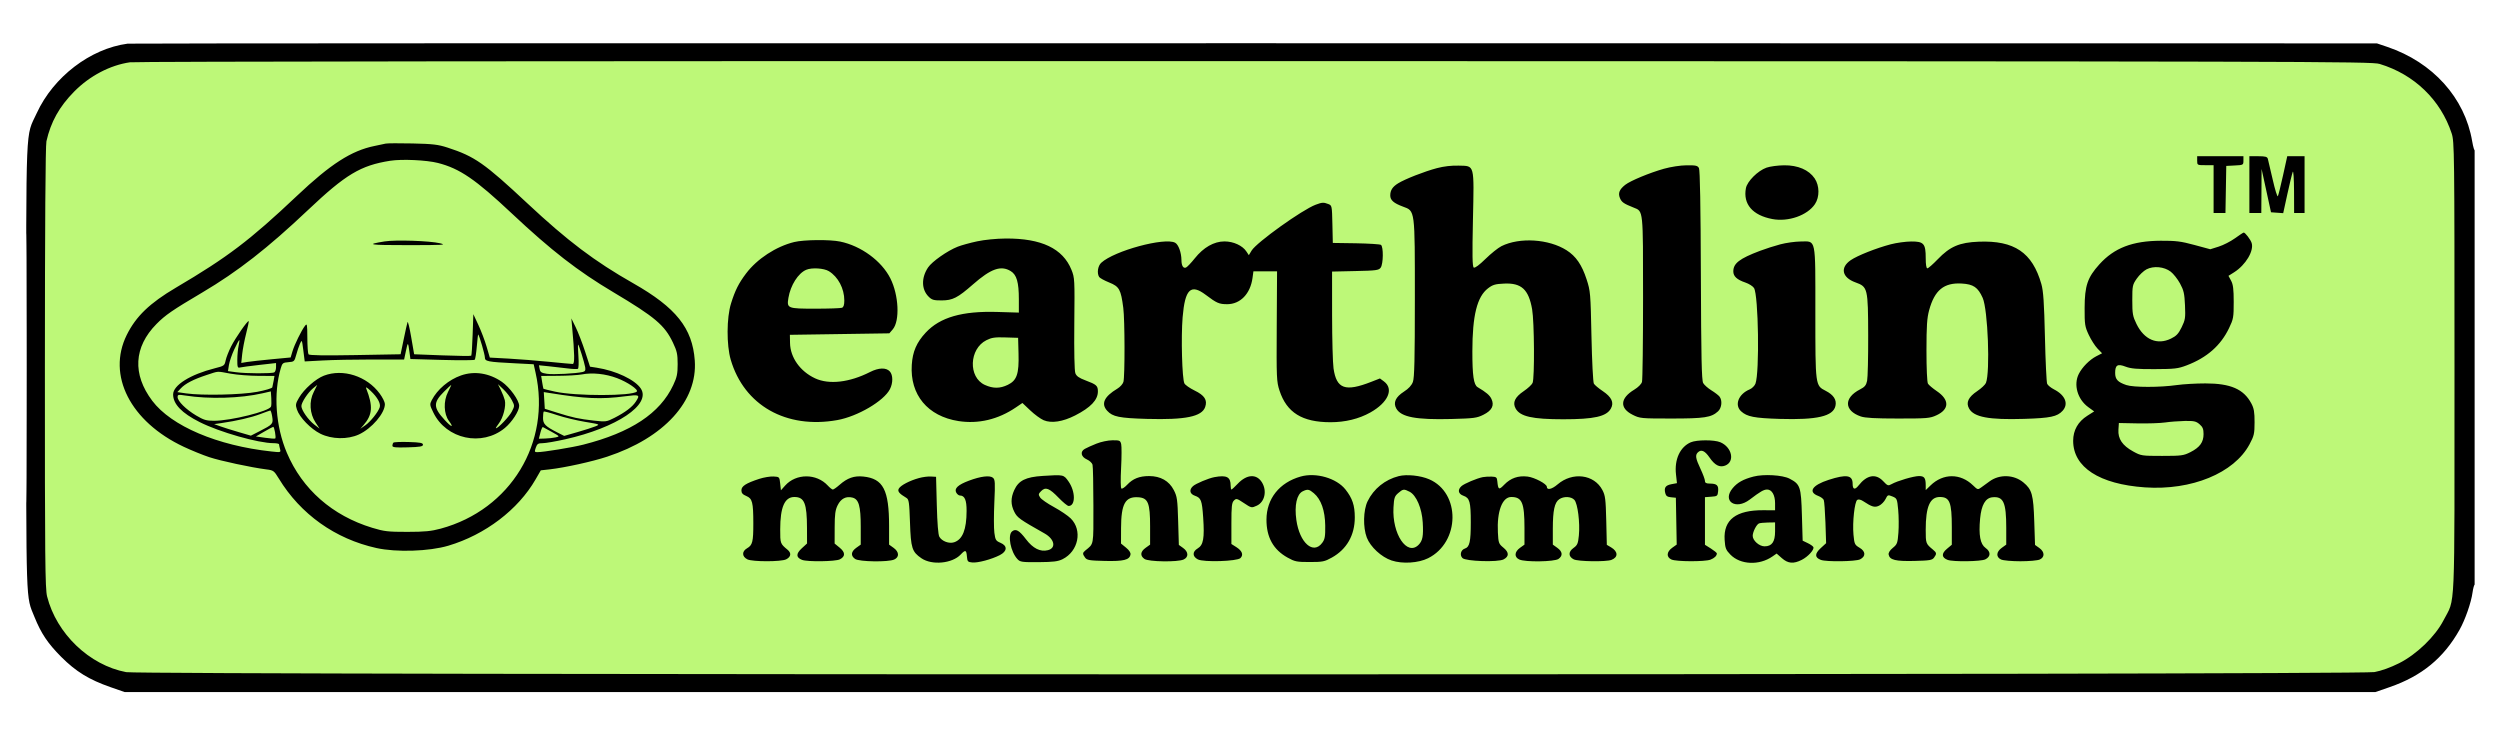 <svg version="1.0" preserveAspectRatio="xMidYMid meet" height="155" viewBox="0 0 393.75 116.25" zoomAndPan="magnify" width="525" xmlns:xlink="http://www.w3.org/1999/xlink" xmlns="http://www.w3.org/2000/svg"><defs><clipPath id="a996665a47"><path clip-rule="nonzero" d="M 4 1 L 390 1 L 390 115.504 L 4 115.504 Z M 4 1"></path></clipPath><clipPath id="ff73d934cb"><path clip-rule="nonzero" d="M 2.168 6.656 L 383.57 6.656 L 383.57 106.594 L 2.168 106.594 Z M 2.168 6.656"></path></clipPath><clipPath id="7706d1b626"><path clip-rule="nonzero" d="M 20.039 6.656 L 365.461 6.656 C 370.203 6.656 374.75 8.539 378.102 11.891 C 381.453 15.242 383.336 19.789 383.336 24.527 L 383.336 88.723 C 383.336 93.461 381.453 98.008 378.102 101.359 C 374.75 104.711 370.203 106.594 365.461 106.594 L 20.039 106.594 C 15.297 106.594 10.754 104.711 7.402 101.359 C 4.051 98.008 2.168 93.461 2.168 88.723 L 2.168 24.527 C 2.168 19.789 4.051 15.242 7.402 11.891 C 10.754 8.539 15.297 6.656 20.039 6.656 Z M 20.039 6.656"></path></clipPath><clipPath id="287d0aa844"><path clip-rule="nonzero" d="M 0.168 0.656 L 381.445 0.656 L 381.445 100.594 L 0.168 100.594 Z M 0.168 0.656"></path></clipPath><clipPath id="8876b41aad"><path clip-rule="nonzero" d="M 18.039 0.656 L 363.461 0.656 C 368.203 0.656 372.75 2.539 376.102 5.891 C 379.453 9.242 381.336 13.789 381.336 18.527 L 381.336 82.723 C 381.336 87.461 379.453 92.008 376.102 95.359 C 372.75 98.711 368.203 100.594 363.461 100.594 L 18.039 100.594 C 13.297 100.594 8.754 98.711 5.402 95.359 C 2.051 92.008 0.168 87.461 0.168 82.723 L 0.168 18.527 C 0.168 13.789 2.051 9.242 5.402 5.891 C 8.754 2.539 13.297 0.656 18.039 0.656 Z M 18.039 0.656"></path></clipPath><clipPath id="9ea889875d"><rect height="101" y="0" width="382" x="0"></rect></clipPath><clipPath id="7e87532416"><path clip-rule="nonzero" d="M 0.008 5 L 385.754 5 L 385.754 108 L 0.008 108 Z M 0.008 5"></path></clipPath><clipPath id="c5f6022cc7"><rect height="115" y="0" width="386" x="0"></rect></clipPath></defs><g clip-path="url(#a996665a47)"><g transform="matrix(1, 0, 0, 1, 4, 1)"><g clip-path="url(#c5f6022cc7)"><g clip-path="url(#ff73d934cb)"><g clip-path="url(#7706d1b626)"><g transform="matrix(1, 0, 0, 1, 2, 6)"><g clip-path="url(#9ea889875d)"><g clip-path="url(#287d0aa844)"><g clip-path="url(#8876b41aad)"><path fill-rule="nonzero" fill-opacity="1" d="M 0.168 0.656 L 381.18 0.656 L 381.18 100.594 L 0.168 100.594 Z M 0.168 0.656" fill="#bdf878"></path></g></g></g></g></g></g><g clip-path="url(#7e87532416)"><path fill-rule="evenodd" fill-opacity="1" d="M 16.102 5.875 C 10.23 6.66 4.418 11.105 1.789 16.816 C -0.008 20.711 0.129 17.457 0.129 56.797 C 0.129 95.008 0.051 92.77 1.434 96.184 C 2.488 98.789 3.531 100.336 5.648 102.465 C 7.949 104.77 10.027 106.047 13.398 107.223 L 15.633 108 L 370.129 108 L 372.414 107.207 C 377.438 105.461 380.871 102.641 383.371 98.203 C 384.266 96.617 385.219 93.883 385.426 92.309 C 385.512 91.676 385.672 91.098 385.781 91.031 C 385.898 90.961 385.977 75.77 385.969 56.605 C 385.957 37.742 385.887 22.469 385.809 22.664 C 385.734 22.855 385.535 22.219 385.367 21.242 C 384.211 14.41 379.176 8.816 372.008 6.387 L 370.363 5.832 L 193.586 5.809 C 96.355 5.793 16.488 5.824 16.102 5.875 M 16.469 8.812 C 13.34 9.262 10.117 10.953 7.672 13.434 C 5.34 15.801 3.996 18.211 3.312 21.25 C 3.16 21.938 3.074 34.465 3.07 56.926 C 3.062 87.031 3.109 91.723 3.418 92.941 C 4.902 98.812 10.078 103.766 15.875 104.863 C 18.352 105.332 367.441 105.324 369.98 104.852 C 371.07 104.652 372.508 104.133 373.855 103.457 C 376.609 102.078 379.555 99.234 380.855 96.699 C 382.742 93.016 382.582 96.793 382.582 56.914 C 382.582 22.77 382.562 21.316 382.141 20.02 C 380.406 14.734 376.246 10.719 370.793 9.07 C 369.492 8.676 360.605 8.656 193.703 8.625 C 87.402 8.605 17.383 8.68 16.469 8.812 M 56.742 21.617 C 56.484 21.676 55.695 21.844 54.992 21.988 C 51.348 22.727 48.062 24.84 42.77 29.844 C 35.355 36.848 31.852 39.508 23.703 44.309 C 19.578 46.742 17.414 48.824 15.961 51.758 C 12.812 58.117 16.543 65.422 24.945 69.371 C 26.156 69.938 27.961 70.676 28.961 71.004 C 30.734 71.594 35.594 72.633 37.949 72.93 C 39.066 73.066 39.16 73.137 39.91 74.363 C 43.34 79.996 48.789 83.875 55.293 85.316 C 58.43 86.012 63.598 85.844 66.609 84.949 C 72.41 83.227 77.598 79.285 80.352 74.508 L 81.176 73.078 L 82.586 72.922 C 84.984 72.648 89.293 71.699 91.629 70.926 C 100.598 67.965 105.891 62.156 105.426 55.773 C 105.059 50.684 102.48 47.453 95.742 43.621 C 89.645 40.156 85.406 36.957 79.062 31.027 C 72.285 24.695 70.773 23.637 66.492 22.246 C 64.996 21.762 64.168 21.664 60.973 21.594 C 58.906 21.547 57 21.559 56.742 21.617 M 0.125 56.914 C 0.125 75.816 0.152 83.586 0.188 74.176 C 0.219 64.766 0.219 49.301 0.188 39.809 C 0.152 30.312 0.125 38.012 0.125 56.914 M 342.055 24.309 C 342.055 25.008 342.07 25.016 343.348 25.016 L 344.641 25.016 L 344.641 32.551 L 346.508 32.551 L 346.574 28.844 L 346.637 25.133 L 347.988 25.062 C 349.312 24.996 349.34 24.98 349.34 24.297 L 349.34 23.605 L 342.055 23.605 Z M 350.277 28.078 L 350.277 32.551 L 352.156 32.551 L 352.18 29.078 L 352.199 25.605 L 353.684 32.434 L 355.605 32.574 L 356.262 29.559 C 356.625 27.902 357.004 26.336 357.109 26.074 C 357.215 25.809 357.301 27.094 357.312 29.078 L 357.324 32.551 L 358.969 32.551 L 358.969 23.605 L 356.242 23.605 L 355.582 26.605 C 355.215 28.258 354.852 29.738 354.766 29.898 C 354.68 30.059 354.316 28.891 353.957 27.309 C 353.598 25.723 353.25 24.242 353.184 24.016 C 353.09 23.684 352.797 23.605 351.672 23.605 L 350.277 23.605 Z M 57.457 24.32 C 52.797 25.055 50.453 26.457 44.52 32.07 C 38.164 38.086 33.453 41.758 27.871 45.062 C 23.145 47.855 22.039 48.617 20.641 50.035 C 17.066 53.664 16.832 57.945 19.98 62.125 C 22.98 66.105 30.234 69.191 38.746 70.109 C 40.242 70.27 40.25 70.266 40.102 69.711 C 40.02 69.406 39.953 69.078 39.949 68.98 C 39.949 68.883 39.566 68.801 39.102 68.801 C 36.688 68.801 30.613 67.07 27.449 65.48 C 24.629 64.062 23.266 62.645 23.266 61.125 C 23.266 59.672 25.965 57.98 29.832 57.004 C 31.301 56.637 31.371 56.586 31.539 55.77 C 31.637 55.301 32.023 54.305 32.402 53.562 C 33.078 52.219 35.02 49.426 35.172 49.578 C 35.215 49.621 35.035 50.496 34.77 51.52 C 34.508 52.543 34.227 54.008 34.145 54.773 L 34 56.164 L 34.918 56.012 C 35.422 55.93 37.172 55.738 38.805 55.582 L 41.777 55.301 L 42.062 54.344 C 42.383 53.273 43.473 51.047 44.031 50.324 C 44.367 49.887 44.395 50.035 44.406 52.207 C 44.41 53.5 44.496 54.672 44.59 54.805 C 44.707 54.973 47.074 55.012 51.926 54.926 L 59.094 54.797 L 59.582 52.441 C 59.848 51.148 60.121 49.934 60.184 49.742 C 60.25 49.551 60.508 50.609 60.762 52.098 L 61.227 54.797 L 65.664 54.969 C 68.105 55.062 70.156 55.09 70.219 55.023 C 70.281 54.961 70.383 53.465 70.441 51.699 L 70.551 48.484 L 71.34 50.172 C 71.773 51.098 72.359 52.637 72.637 53.59 L 73.145 55.32 L 76.102 55.48 C 77.73 55.57 80.594 55.797 82.469 55.984 C 84.34 56.172 86.023 56.324 86.203 56.324 C 86.531 56.324 86.508 54.824 86.105 50.441 L 85.988 49.145 L 86.68 50.559 C 87.059 51.336 87.719 53.047 88.148 54.359 L 88.926 56.75 L 89.984 56.914 C 93 57.379 96.023 58.812 96.934 60.203 C 98.578 62.723 93.148 66.363 85.016 68.191 C 83.516 68.527 81.922 68.801 81.465 68.801 C 80.754 68.801 80.598 68.902 80.387 69.508 C 80.168 70.145 80.191 70.215 80.629 70.215 C 81.59 70.215 86.145 69.473 87.871 69.031 C 95.391 67.117 99.945 64.105 102.031 59.66 C 102.621 58.41 102.73 57.883 102.73 56.348 C 102.73 54.785 102.625 54.297 101.992 52.969 C 100.68 50.211 99.18 48.945 92.594 45.02 C 86.98 41.68 82.832 38.457 76.605 32.613 C 70.867 27.223 68.41 25.543 64.965 24.664 C 63.191 24.211 59.297 24.031 57.457 24.32 M 222.324 25.48 C 220.344 26.004 217.289 27.199 216.195 27.879 C 215.32 28.422 214.965 28.973 214.965 29.789 C 214.965 30.523 215.504 31 216.961 31.539 C 218.891 32.254 218.84 31.867 218.84 46.086 C 218.84 55.574 218.77 58.512 218.531 59.152 C 218.328 59.699 217.859 60.211 217.125 60.68 C 215.797 61.535 215.398 62.414 215.918 63.344 C 216.672 64.691 219.016 65.137 224.613 64.992 C 228.16 64.898 228.609 64.84 229.652 64.316 C 230.992 63.645 231.391 62.848 230.895 61.816 C 230.621 61.246 230.086 60.789 228.723 59.977 C 228.105 59.609 227.895 58.148 227.898 54.324 C 227.902 48.688 228.637 45.734 230.359 44.414 C 231.109 43.84 231.504 43.727 232.914 43.664 C 235.629 43.543 236.762 44.586 237.309 47.711 C 237.656 49.672 237.711 58.555 237.383 59.309 C 237.262 59.586 236.637 60.168 235.992 60.602 C 234.594 61.543 234.188 62.406 234.715 63.344 C 235.414 64.602 237.34 65.035 242.215 65.035 C 247.086 65.035 249.016 64.602 249.715 63.344 C 250.238 62.406 249.836 61.543 248.438 60.602 C 247.793 60.172 247.16 59.641 247.035 59.426 C 246.906 59.207 246.738 55.895 246.656 51.973 C 246.516 45.18 246.488 44.836 245.891 43.004 C 245.145 40.707 244.215 39.355 242.734 38.414 C 239.93 36.633 235.336 36.344 232.477 37.77 C 231.953 38.031 230.824 38.938 229.965 39.781 C 228.98 40.746 228.297 41.25 228.117 41.141 C 227.898 41.004 227.867 39.27 227.988 33.637 C 228.176 24.738 228.285 25.156 225.762 25.086 C 224.637 25.051 223.402 25.195 222.324 25.48 M 258.07 25.578 C 255.801 26.219 252.789 27.469 251.969 28.113 C 251.055 28.836 250.82 29.418 251.137 30.188 C 251.41 30.848 251.734 31.074 253.297 31.695 C 254.832 32.309 254.781 31.832 254.781 45.852 C 254.781 52.844 254.707 58.828 254.613 59.152 C 254.516 59.496 254.012 60 253.398 60.371 C 251.156 61.723 251.055 63.281 253.141 64.328 C 254.281 64.902 254.453 64.918 259.246 64.918 C 264.457 64.918 265.531 64.754 266.586 63.789 C 267.18 63.25 267.297 62.062 266.82 61.457 C 266.66 61.254 266.082 60.812 265.539 60.477 C 264.996 60.141 264.414 59.625 264.25 59.332 C 264.008 58.91 263.934 55.289 263.887 42.367 C 263.852 31.48 263.75 25.781 263.586 25.477 C 263.375 25.082 263.098 25.02 261.645 25.035 C 260.656 25.043 259.168 25.273 258.07 25.578 M 274.223 25.406 C 272.855 25.891 271.184 27.562 270.98 28.641 C 270.512 31.148 272.016 32.906 275.141 33.5 C 277.656 33.977 280.66 32.926 281.852 31.152 C 282.605 30.031 282.586 28.25 281.809 27.098 C 280.895 25.754 279.168 25.012 276.996 25.035 C 276.02 25.047 274.773 25.211 274.223 25.406 M 203.219 31.242 C 201.117 32.023 193.91 37.184 193.133 38.461 L 192.691 39.191 L 192.316 38.621 C 191.703 37.68 190.273 37.023 188.855 37.023 C 187.195 37.027 185.562 37.957 184.172 39.695 C 183.602 40.41 182.98 41.059 182.797 41.137 C 182.367 41.316 182.082 40.855 182.078 39.965 C 182.066 38.773 181.609 37.512 181.082 37.23 C 179.434 36.348 171.5 38.496 169.445 40.387 C 168.906 40.883 168.738 42.027 169.117 42.625 C 169.227 42.793 169.938 43.184 170.699 43.492 C 172.293 44.133 172.539 44.582 172.918 47.5 C 173.164 49.398 173.18 58.273 172.938 59.152 C 172.848 59.473 172.422 59.953 171.988 60.211 C 169.898 61.461 169.375 62.602 170.387 63.703 C 171.246 64.641 172.297 64.852 176.672 64.977 C 182.715 65.145 185.289 64.617 185.816 63.102 C 186.195 62.004 185.723 61.27 184.133 60.5 C 183.395 60.137 182.68 59.641 182.547 59.391 C 182.18 58.699 182 52.105 182.262 48.973 C 182.637 44.523 183.535 43.652 185.906 45.441 C 187.637 46.746 188.008 46.91 189.285 46.91 C 191.348 46.91 192.93 45.273 193.27 42.789 L 193.414 41.73 L 197.137 41.73 L 197.086 50.383 C 197.039 58.562 197.062 59.113 197.52 60.512 C 198.66 63.988 201.094 65.5 205.566 65.5 C 207.875 65.5 210.031 64.973 211.824 63.969 C 214.633 62.395 215.57 60.266 213.977 59.078 L 213.34 58.605 L 211.98 59.137 C 207.871 60.746 206.496 60.258 206.031 57.02 C 205.91 56.184 205.809 52.414 205.805 48.637 L 205.801 41.773 L 209.461 41.691 C 212.762 41.621 213.156 41.566 213.457 41.156 C 213.879 40.574 213.91 37.836 213.496 37.566 C 213.332 37.461 211.562 37.352 209.559 37.316 L 205.918 37.262 L 205.852 34.309 C 205.789 31.391 205.781 31.352 205.191 31.129 C 204.453 30.848 204.246 30.859 203.219 31.242 M 348 36.535 C 347.324 37.023 346.18 37.609 345.449 37.84 L 344.121 38.258 L 341.621 37.582 C 339.492 37.004 338.699 36.906 336.301 36.918 C 331.859 36.941 328.988 38.047 326.652 40.633 C 324.781 42.707 324.34 44.004 324.328 47.5 C 324.32 50.109 324.367 50.43 324.977 51.734 C 325.34 52.512 325.961 53.484 326.355 53.895 L 327.078 54.641 L 326.168 55.109 C 325.105 55.656 323.941 56.836 323.406 57.902 C 322.551 59.602 323.211 61.895 324.906 63.125 L 325.832 63.797 L 324.762 64.477 C 323.297 65.398 322.523 66.762 322.523 68.426 C 322.523 72.59 326.641 75.262 333.832 75.762 C 341.164 76.27 347.863 73.516 350.293 68.992 C 351.016 67.641 351.09 67.328 351.094 65.508 C 351.098 63.891 351 63.32 350.582 62.535 C 349.383 60.285 347.316 59.387 343.355 59.387 C 341.883 59.387 339.855 59.504 338.844 59.648 C 336.184 60.027 332.027 60.027 330.898 59.645 C 329.539 59.184 329.137 58.746 329.137 57.73 C 329.137 56.484 329.516 56.258 330.789 56.75 C 331.617 57.066 332.582 57.148 335.359 57.137 C 338.527 57.125 339.039 57.062 340.414 56.539 C 343.598 55.324 345.762 53.422 347.078 50.676 C 347.762 49.246 347.812 48.977 347.809 46.555 C 347.809 44.535 347.715 43.801 347.395 43.207 L 346.984 42.445 L 347.875 41.883 C 349.695 40.73 351.027 38.504 350.633 37.266 C 350.465 36.73 349.602 35.602 349.379 35.629 C 349.293 35.641 348.672 36.051 348 36.535 M 149.891 37.012 C 148.793 37.246 147.418 37.625 146.836 37.855 C 145.219 38.492 142.789 40.195 142.168 41.129 C 141.09 42.742 141.121 44.586 142.246 45.711 C 142.77 46.238 143.055 46.32 144.316 46.316 C 146.039 46.312 146.832 45.906 149.23 43.805 C 152.07 41.312 153.645 40.758 155.188 41.699 C 156.129 42.273 156.469 43.453 156.469 46.129 L 156.469 48.234 L 153.098 48.133 C 147.539 47.965 144.062 48.965 141.805 51.383 C 140.367 52.926 139.738 54.375 139.605 56.461 C 139.301 61.18 142.109 64.562 146.969 65.32 C 150.09 65.805 153.211 65.066 155.984 63.18 L 157.031 62.469 L 158.273 63.645 C 158.957 64.293 159.906 64.988 160.387 65.188 C 161.605 65.699 163.387 65.426 165.34 64.43 C 167.785 63.18 168.918 61.988 168.918 60.656 C 168.918 59.754 168.707 59.562 166.965 58.91 C 165.949 58.531 165.539 58.242 165.367 57.781 C 165.223 57.398 165.16 54.395 165.203 49.977 C 165.273 42.996 165.262 42.754 164.754 41.492 C 163.395 38.133 160.023 36.531 154.398 36.566 C 152.926 36.578 151.059 36.762 149.891 37.012 M 56.582 37.023 C 53.5 37.516 54.086 37.609 60.184 37.609 C 65.852 37.609 66.418 37.578 65.293 37.312 C 63.66 36.926 58.309 36.75 56.582 37.023 M 121.102 37.117 C 118.238 37.812 115.238 39.773 113.5 42.082 C 112.34 43.617 111.773 44.75 111.137 46.793 C 110.434 49.035 110.414 53.352 111.094 55.668 C 113.203 62.848 119.828 66.602 127.867 65.164 C 131.062 64.594 135.195 62.172 136.16 60.301 C 136.664 59.324 136.66 58.07 136.148 57.504 C 135.57 56.863 134.398 56.898 133.02 57.598 C 129.781 59.242 126.57 59.609 124.375 58.586 C 122.02 57.488 120.473 55.309 120.43 53.031 L 120.406 51.734 L 136.07 51.5 L 136.605 50.879 C 137.75 49.543 137.559 45.477 136.23 42.84 C 134.844 40.09 131.625 37.73 128.324 37.047 C 126.703 36.707 122.609 36.75 121.102 37.117 M 276.395 37.484 C 275.492 37.723 274.059 38.18 273.207 38.504 C 269.965 39.73 268.996 40.48 268.996 41.746 C 268.996 42.52 269.562 43.047 270.898 43.5 C 271.473 43.695 272.086 44.086 272.258 44.367 C 272.961 45.492 273.141 57.707 272.484 59.426 C 272.352 59.77 271.938 60.18 271.566 60.332 C 269.809 61.062 269.137 62.797 270.23 63.785 C 271.164 64.633 272.285 64.852 276.293 64.977 C 282.199 65.156 284.727 64.566 285.086 62.926 C 285.297 61.969 284.789 61.191 283.539 60.551 C 281.91 59.719 281.918 59.777 281.918 48.266 C 281.918 36.281 282.066 37.016 279.613 37.035 C 278.746 37.043 277.301 37.242 276.395 37.484 M 293.781 37.48 C 291.512 38.078 288.551 39.25 287.5 39.969 C 285.777 41.141 286.105 42.711 288.238 43.477 C 290.172 44.176 290.219 44.367 290.238 51.852 C 290.25 55.285 290.172 58.488 290.07 58.977 C 289.918 59.684 289.699 59.953 288.961 60.328 C 286.371 61.652 286.43 63.684 289.082 64.594 C 289.762 64.828 291.383 64.918 294.953 64.918 C 299.535 64.918 299.969 64.883 301.004 64.402 C 303.043 63.457 303.059 61.965 301.047 60.602 C 300.41 60.172 299.781 59.641 299.652 59.426 C 299.516 59.199 299.418 57.012 299.418 54.207 C 299.422 50.312 299.504 49.086 299.84 47.852 C 300.703 44.695 302.168 43.496 304.965 43.656 C 306.812 43.762 307.523 44.246 308.273 45.918 C 309.094 47.746 309.469 57.598 308.785 59.309 C 308.672 59.586 308.055 60.168 307.41 60.602 C 306.008 61.543 305.605 62.406 306.129 63.344 C 306.887 64.699 309.246 65.145 314.805 64.973 C 318.934 64.848 320.012 64.621 320.855 63.703 C 321.84 62.629 321.285 61.238 319.512 60.332 C 319.023 60.082 318.535 59.688 318.43 59.457 C 318.324 59.223 318.164 55.906 318.078 52.09 C 317.949 46.629 317.828 44.844 317.516 43.742 C 316.098 38.77 313.258 36.844 307.652 37.066 C 304.609 37.184 303.129 37.82 301.184 39.844 C 300.434 40.625 299.703 41.262 299.562 41.262 C 299.395 41.262 299.301 40.676 299.301 39.664 C 299.301 37.359 299 37.02 296.996 37.035 C 296.133 37.043 294.684 37.242 293.781 37.48 M 334.074 41.422 C 333.625 41.656 332.938 42.309 332.547 42.871 C 331.871 43.844 331.836 44.004 331.836 46.281 C 331.836 48.434 331.906 48.812 332.5 50.031 C 333.715 52.508 335.766 53.379 337.918 52.336 C 338.777 51.918 339.105 51.574 339.609 50.543 C 340.18 49.375 340.223 49.07 340.137 47.086 C 340.055 45.23 339.938 44.723 339.352 43.645 C 338.973 42.949 338.312 42.113 337.883 41.785 C 336.855 41 335.191 40.84 334.074 41.422 M 122.992 41.488 C 121.715 42.02 120.504 43.93 120.176 45.918 C 119.906 47.57 120.02 47.617 124.41 47.617 C 126.516 47.617 128.406 47.551 128.609 47.473 C 128.867 47.375 128.98 47.023 128.98 46.332 C 128.98 44.453 128.008 42.605 126.547 41.711 C 125.773 41.238 123.871 41.117 122.992 41.488 M 71.098 53.555 C 71.008 54.625 70.859 55.57 70.77 55.66 C 70.68 55.75 68.363 55.762 65.621 55.688 L 60.637 55.547 L 60.492 54.465 C 60.273 52.82 60.238 52.809 59.934 54.266 L 59.648 55.621 L 54.648 55.621 C 51.902 55.621 48.379 55.688 46.824 55.773 L 43.992 55.926 L 43.773 54.184 C 43.559 52.477 43.547 52.457 43.242 53.148 C 43.07 53.535 42.805 54.332 42.648 54.914 C 42.375 55.926 42.32 55.977 41.422 56.043 C 40.562 56.109 40.461 56.188 40.227 56.984 C 39.043 60.957 39.418 66.164 41.18 70.316 C 43.621 76.07 48.344 80.215 54.629 82.129 C 56.516 82.703 57.109 82.77 60.148 82.77 C 62.91 82.766 63.914 82.668 65.434 82.254 C 76.422 79.262 82.828 68.715 80.352 57.703 L 80.055 56.371 L 77.09 56.219 C 72.762 56 72.367 55.922 72.367 55.285 C 72.367 54.84 71.504 51.867 71.32 51.672 C 71.285 51.637 71.188 52.484 71.098 53.555 M 151.363 52.578 C 148.629 53.945 148.469 58.422 151.113 59.625 C 152.414 60.215 153.492 60.211 154.734 59.609 C 156.156 58.918 156.508 57.895 156.418 54.68 L 156.352 52.207 L 154.352 52.145 C 152.707 52.09 152.184 52.168 151.363 52.578 M 32.895 54.031 C 32.52 54.84 32.145 55.941 32.059 56.477 L 31.906 57.453 L 33.141 57.621 C 34.742 57.844 38.863 57.855 39.207 57.641 C 39.355 57.551 39.477 57.184 39.477 56.828 L 39.477 56.18 L 36.832 56.477 C 35.379 56.645 34.008 56.824 33.781 56.883 C 33.426 56.973 33.371 56.809 33.375 55.656 C 33.379 54.926 33.473 53.93 33.586 53.441 C 33.695 52.957 33.742 52.559 33.684 52.559 C 33.625 52.559 33.27 53.223 32.895 54.031 M 87.102 55.117 C 87.172 56.133 87.137 57.02 87.02 57.09 C 86.906 57.156 86.18 57.129 85.402 57.027 C 84.629 56.926 83.293 56.773 82.438 56.688 L 80.883 56.531 L 80.996 57.125 C 81.09 57.621 81.281 57.742 82.145 57.875 C 83.125 58.02 86.707 57.836 87.777 57.586 C 88.16 57.496 88.246 57.332 88.168 56.84 C 88.047 56.102 87.164 53.266 87.051 53.266 C 87.008 53.266 87.031 54.098 87.102 55.117 M 28.551 58.062 C 26.48 58.742 25.184 59.41 24.477 60.168 L 23.926 60.758 L 25.301 60.957 C 27.852 61.32 33.996 61.188 36.5 60.715 C 37.766 60.477 38.84 60.156 38.887 60.008 C 38.93 59.859 39.027 59.395 39.098 58.973 L 39.23 58.211 L 36.711 58.199 C 35.324 58.195 33.344 58.039 32.312 57.852 C 30.051 57.441 30.523 57.418 28.551 58.062 M 47.016 58.168 C 45.723 58.66 43.883 60.289 43.094 61.645 C 42.559 62.559 42.52 62.762 42.762 63.492 C 43.168 64.734 44.953 66.57 46.477 67.32 C 48.258 68.195 50.742 68.242 52.516 67.434 C 54.543 66.508 56.637 64.062 56.621 62.633 C 56.617 62.336 56.254 61.598 55.809 60.996 C 53.785 58.234 50.023 57.023 47.016 58.168 M 68.609 58.133 C 66.676 58.809 64.875 60.332 64 62.027 C 63.66 62.684 63.676 62.797 64.258 63.988 C 66.301 68.18 71.91 69.383 75.512 66.41 C 76.641 65.477 77.77 63.734 77.77 62.926 C 77.77 62.047 76.297 60 75.039 59.133 C 73.047 57.758 70.707 57.395 68.609 58.133 M 87.637 57.973 C 87.055 58.082 85.375 58.184 83.906 58.191 L 81.234 58.211 L 81.391 59.199 C 81.477 59.746 81.57 60.215 81.598 60.238 C 81.625 60.266 82.438 60.461 83.406 60.68 C 86.652 61.402 95.59 61.395 96.297 60.668 C 96.59 60.371 94.824 59.172 93.184 58.555 C 91.367 57.871 89.301 57.652 87.637 57.973 M 45.309 60.152 C 44.488 60.84 43.469 62.391 43.469 62.957 C 43.469 63.594 44.559 65.152 45.516 65.883 L 46.336 66.508 L 45.703 65.551 C 44.77 64.137 44.656 62.219 45.414 60.738 C 45.73 60.125 45.977 59.621 45.965 59.621 C 45.949 59.625 45.652 59.863 45.309 60.152 M 65.922 60.699 C 64.207 62.418 64.23 63.18 66.051 65.16 C 67.137 66.34 67.535 66.418 66.703 65.289 C 65.887 64.184 65.824 62.18 66.559 60.738 C 66.875 60.125 67.102 59.621 67.066 59.621 C 67.031 59.621 66.516 60.105 65.922 60.699 M 74.891 60.445 C 75.145 60.965 75.422 61.676 75.508 62.027 C 75.727 62.945 75.258 64.781 74.574 65.68 C 74.25 66.102 74.043 66.449 74.113 66.449 C 74.465 66.449 76.215 64.605 76.617 63.816 C 77.07 62.926 77.07 62.906 76.621 62.035 C 76.371 61.551 75.773 60.781 75.297 60.328 L 74.426 59.504 Z M 53.688 60.211 C 54.773 62.988 54.672 64.332 53.25 65.961 L 52.75 66.531 L 53.535 65.988 C 54.348 65.426 55.566 63.898 55.809 63.141 C 55.992 62.555 55.441 61.562 54.379 60.562 C 53.762 59.98 53.555 59.879 53.688 60.211 M 37.363 60.941 C 33.867 61.742 28.918 61.887 25.184 61.297 C 24.09 61.125 23.973 61.148 23.973 61.543 C 23.973 62.18 25.289 63.488 26.895 64.441 C 28.078 65.145 28.504 65.273 29.715 65.273 C 32.355 65.273 38.406 63.766 38.684 63.039 C 38.75 62.875 38.766 62.27 38.727 61.691 L 38.656 60.645 Z M 81.727 62.066 L 81.805 63.383 L 83.695 63.98 C 86.164 64.762 87.188 64.984 89.543 65.246 C 91.426 65.457 91.531 65.441 92.793 64.801 C 94.473 63.941 95.594 63.094 96.129 62.273 C 96.859 61.168 96.742 61.113 94.391 61.422 C 90.664 61.914 88.133 61.801 82.586 60.902 L 81.645 60.754 Z M 36.969 64.227 C 35.551 64.762 33.277 65.289 30.902 65.629 L 29.727 65.801 L 30.668 66.137 C 31.184 66.324 32.484 66.73 33.559 67.047 L 35.512 67.617 L 36.848 66.934 C 38.98 65.844 39.055 65.762 38.871 64.617 C 38.785 64.07 38.645 63.637 38.566 63.652 C 38.484 63.664 37.766 63.926 36.969 64.227 M 81.641 63.824 C 81.578 63.887 81.527 64.336 81.527 64.824 C 81.527 65.793 81.883 66.148 83.84 67.141 L 84.859 67.656 L 86.934 67.062 C 88.074 66.734 89.352 66.324 89.777 66.152 C 90.535 65.84 90.516 65.832 88.141 65.441 C 86.82 65.223 84.844 64.746 83.746 64.379 C 82.652 64.012 81.703 63.762 81.641 63.824 M 337.004 65.539 C 336.23 65.652 334.273 65.715 332.66 65.684 L 329.723 65.625 L 329.652 66.691 C 329.562 68.113 330.277 69.172 331.961 70.098 C 333.215 70.789 333.324 70.805 336.535 70.805 C 339.578 70.805 339.91 70.758 340.988 70.215 C 342.473 69.461 343.059 68.656 343.059 67.367 C 343.059 66.566 342.93 66.25 342.426 65.816 C 341.883 65.348 341.559 65.277 340.105 65.301 C 339.176 65.32 337.781 65.426 337.004 65.539 M 37.598 66.992 L 36.305 67.742 L 37.777 67.953 C 38.59 68.07 39.301 68.117 39.359 68.059 C 39.508 67.91 39.207 66.211 39.035 66.227 C 38.953 66.234 38.309 66.578 37.598 66.992 M 81.113 67.145 L 80.871 68.098 L 81.848 68.07 C 82.383 68.055 83.129 67.973 83.504 67.891 C 84.191 67.742 84.191 67.742 82.922 67.035 C 82.223 66.648 81.582 66.301 81.504 66.262 C 81.422 66.227 81.246 66.621 81.113 67.145 M 168.684 68.875 C 167.973 69.16 167.148 69.531 166.848 69.703 C 166.086 70.137 166.254 70.953 167.195 71.367 C 167.605 71.547 168 71.918 168.074 72.191 C 168.148 72.465 168.207 75.363 168.211 78.633 C 168.215 85.082 168.305 84.578 166.938 85.703 C 166.484 86.078 166.48 86.242 166.902 86.824 C 167.195 87.227 167.578 87.289 170.016 87.348 C 172.98 87.418 173.891 87.191 174.051 86.348 C 174.109 86.059 173.859 85.672 173.348 85.254 L 172.559 84.609 L 172.566 82.18 C 172.578 78.336 173.23 77.172 175.301 77.32 C 176.828 77.43 177.141 78.215 177.141 81.91 L 177.141 84.777 L 176.438 85.281 C 175.602 85.879 175.531 86.527 176.254 87.035 C 176.895 87.484 181.48 87.555 182.414 87.125 C 183.234 86.754 183.199 85.918 182.34 85.305 L 181.668 84.824 L 181.559 81.066 C 181.461 77.664 181.398 77.207 180.875 76.191 C 180.133 74.746 178.785 73.98 176.98 73.98 C 175.453 73.98 174.43 74.387 173.523 75.355 C 173.148 75.758 172.742 76.023 172.625 75.949 C 172.496 75.871 172.477 74.535 172.574 72.684 C 172.664 70.961 172.668 69.277 172.586 68.941 C 172.445 68.379 172.336 68.332 171.203 68.344 C 170.516 68.352 169.41 68.582 168.684 68.875 M 262.289 68.664 C 260.605 69.398 259.699 71.371 259.969 73.723 L 260.121 75.098 L 259.262 75.258 C 258.316 75.438 258.062 75.801 258.281 76.676 C 258.391 77.113 258.605 77.266 259.188 77.32 L 259.949 77.395 L 260.082 84.77 L 259.371 85.277 C 258.473 85.918 258.422 86.746 259.258 87.125 C 260.008 87.469 264.508 87.484 265.395 87.148 C 266.02 86.91 266.398 86.543 266.406 86.168 C 266.41 86.07 265.988 85.727 265.473 85.398 L 264.531 84.805 L 264.531 77.305 L 265.531 77.23 C 266.477 77.164 266.531 77.117 266.605 76.359 C 266.691 75.438 266.398 75.168 265.297 75.164 C 264.727 75.16 264.531 75.055 264.531 74.746 C 264.531 74.52 264.215 73.664 263.828 72.844 C 263.059 71.215 262.973 70.695 263.402 70.262 C 263.934 69.73 264.508 69.98 265.246 71.051 C 266.086 72.277 266.832 72.664 267.707 72.332 C 269.281 71.734 268.809 69.441 266.949 68.652 C 265.988 68.246 263.23 68.254 262.289 68.664 M 57.965 68.715 C 57.875 68.809 57.801 69.027 57.801 69.203 C 57.801 69.461 58.297 69.512 60.207 69.457 C 62.164 69.402 62.617 69.324 62.617 69.039 C 62.617 68.754 62.18 68.672 60.371 68.617 C 59.141 68.582 58.055 68.625 57.965 68.715 M 160.227 73.957 C 157.535 74.129 156.426 74.684 155.742 76.195 C 155.172 77.445 155.18 78.488 155.762 79.629 C 156.227 80.539 156.586 80.797 160.52 83.02 C 162.102 83.914 162.379 85.32 161.039 85.656 C 159.848 85.957 158.688 85.375 157.586 83.922 C 156.523 82.523 155.98 82.219 155.398 82.699 C 154.668 83.309 155.18 85.922 156.25 87.062 C 156.672 87.516 156.957 87.559 159.586 87.539 C 161.902 87.52 162.633 87.43 163.352 87.074 C 165.855 85.828 166.52 82.527 164.648 80.66 C 164.219 80.23 163.031 79.426 162.012 78.871 C 160.988 78.32 160.004 77.637 159.82 77.352 C 159.523 76.895 159.539 76.789 159.988 76.34 C 160.676 75.648 161.266 75.879 162.75 77.414 C 163.43 78.117 164.129 78.691 164.309 78.691 C 165.414 78.691 165.406 76.422 164.297 74.836 C 163.527 73.742 163.547 73.746 160.227 73.957 M 200.852 74.055 C 197.5 75.004 195.48 77.547 195.469 80.836 C 195.461 83.621 196.547 85.574 198.797 86.824 C 199.934 87.457 200.246 87.52 202.277 87.52 C 204.309 87.52 204.621 87.457 205.762 86.82 C 208.105 85.52 209.379 83.297 209.379 80.492 C 209.379 78.598 209.004 77.477 207.91 76.094 C 206.5 74.309 203.262 73.371 200.852 74.055 M 216.309 73.988 C 214.145 74.535 212.352 75.98 211.395 77.953 C 210.711 79.363 210.656 82.062 211.273 83.672 C 211.844 85.145 213.574 86.742 215.18 87.277 C 216.879 87.844 219.395 87.684 220.93 86.918 C 225.969 84.395 226.066 76.629 221.09 74.484 C 219.723 73.895 217.574 73.672 216.309 73.988 M 272.168 74.062 C 270.582 74.473 269.641 74.996 268.906 75.875 C 267.191 77.914 269.348 79.383 271.578 77.688 C 273.266 76.406 273.789 76.102 274.328 76.102 C 275.07 76.102 275.574 76.973 275.574 78.258 L 275.574 79.371 L 273.75 79.359 C 269.426 79.332 267.43 80.852 267.629 84.023 C 267.715 85.336 267.82 85.609 268.527 86.34 C 270.094 87.961 273.082 88.094 275.168 86.637 L 275.82 86.184 L 276.645 86.91 C 277.621 87.77 278.48 87.84 279.789 87.172 C 280.762 86.672 281.746 85.602 281.613 85.184 C 281.566 85.043 281.168 84.754 280.723 84.543 L 279.918 84.156 L 279.801 80.145 C 279.672 75.648 279.539 75.266 277.852 74.387 C 276.746 73.812 273.777 73.641 272.168 74.062 M 115.59 74.418 C 113.484 75.109 112.773 75.566 112.773 76.223 C 112.773 76.656 112.969 76.883 113.559 77.129 C 114.496 77.52 114.645 78.117 114.648 81.426 C 114.652 84.324 114.52 84.859 113.676 85.344 C 112.82 85.836 112.836 86.652 113.711 87.098 C 114.5 87.492 119.035 87.492 119.816 87.098 C 120.586 86.707 120.676 86.109 120.043 85.586 C 118.891 84.633 118.879 84.605 118.883 82.379 C 118.883 78.875 119.582 77.277 121.109 77.277 C 122.691 77.277 123.094 78.266 123.102 82.176 L 123.109 84.598 L 122.277 85.363 C 121.344 86.219 121.363 86.812 122.332 87.184 C 123.191 87.508 127.586 87.445 128.273 87.098 C 129.164 86.645 129.156 86 128.242 85.254 L 127.453 84.609 L 127.461 82.062 C 127.465 80.004 127.555 79.332 127.93 78.574 C 128.445 77.531 129.25 77.117 130.258 77.371 C 131.262 77.621 131.566 78.695 131.566 81.961 L 131.566 84.777 L 130.859 85.281 C 130.027 85.879 129.957 86.527 130.68 87.035 C 131.32 87.484 135.906 87.555 136.84 87.125 C 137.672 86.746 137.625 85.918 136.734 85.281 L 136.031 84.777 L 136.031 81.883 C 136.031 76.152 135.109 74.379 131.969 74.055 C 130.527 73.906 129.465 74.277 128.23 75.363 C 127.77 75.77 127.293 76.102 127.172 76.102 C 127.051 76.102 126.691 75.82 126.379 75.48 C 124.605 73.547 121.395 73.543 119.668 75.469 L 118.996 76.219 L 118.879 75.16 C 118.766 74.109 118.754 74.098 117.824 74.047 C 117.305 74.02 116.301 74.188 115.59 74.418 M 140.727 74.297 C 139.273 74.699 137.875 75.43 137.574 75.938 C 137.316 76.375 137.602 76.73 138.762 77.422 C 139.152 77.652 139.215 78.094 139.324 81.305 C 139.461 85.344 139.641 85.91 141.125 86.926 C 142.781 88.062 145.977 87.758 147.312 86.336 C 148.047 85.551 148.203 85.598 148.289 86.637 C 148.355 87.441 148.43 87.523 149.133 87.59 C 150.008 87.676 152.156 87.102 153.465 86.434 C 154.66 85.82 154.703 84.965 153.566 84.488 C 152.852 84.188 152.762 84.039 152.613 82.914 C 152.52 82.23 152.52 80.07 152.609 78.117 C 152.754 74.977 152.727 74.523 152.383 74.242 C 151.895 73.836 150.457 74.012 148.605 74.707 C 146.883 75.352 146.262 75.934 146.605 76.578 C 146.742 76.832 147 77.043 147.18 77.043 C 147.938 77.043 148.246 77.75 148.238 79.473 C 148.23 82.41 147.613 83.961 146.281 84.406 C 145.488 84.672 144.355 84.254 143.949 83.543 C 143.766 83.223 143.621 81.438 143.547 78.57 L 143.43 74.098 L 142.605 74.051 C 142.156 74.023 141.309 74.133 140.727 74.297 M 187.254 74.152 C 186.328 74.328 184.344 75.164 183.895 75.566 C 183.254 76.145 183.383 76.797 184.195 77.078 C 185.172 77.422 185.312 77.789 185.5 80.5 C 185.723 83.781 185.535 84.84 184.637 85.375 C 183.777 85.883 183.785 86.652 184.66 87.105 C 185.562 87.578 190.855 87.41 191.371 86.898 C 191.883 86.383 191.641 85.75 190.699 85.156 L 189.945 84.68 L 189.945 81.457 C 189.945 78.754 190.008 78.172 190.34 77.84 C 190.707 77.473 190.805 77.492 191.848 78.188 C 193.113 79.027 193.109 79.023 193.945 78.645 C 195.191 78.074 195.582 76.328 194.766 74.988 C 193.922 73.602 192.383 73.676 190.957 75.176 C 190.477 75.684 190.023 76.102 189.953 76.102 C 189.883 76.102 189.828 75.828 189.828 75.496 C 189.828 74.109 189.207 73.789 187.254 74.152 M 229.539 74.148 C 228.594 74.336 226.625 75.168 226.18 75.566 C 225.535 76.148 225.668 76.797 226.492 77.082 C 227.48 77.43 227.648 78.039 227.648 81.277 C 227.648 84.312 227.461 85.16 226.734 85.391 C 226.078 85.602 225.863 86.418 226.34 86.898 C 226.855 87.41 231.922 87.574 232.816 87.105 C 233.703 86.641 233.695 86 232.789 85.258 C 232.051 84.652 232 84.52 231.918 82.867 C 231.75 79.535 232.602 77.277 234.023 77.277 C 235.719 77.277 236.102 78.176 236.105 82.145 L 236.105 84.777 L 235.402 85.281 C 234.512 85.918 234.465 86.746 235.297 87.125 C 236.23 87.555 240.816 87.484 241.457 87.035 C 242.18 86.527 242.109 85.879 241.273 85.281 L 240.57 84.777 L 240.57 82.266 C 240.574 79.387 240.84 78.152 241.57 77.637 C 242.289 77.133 243.465 77.184 243.965 77.734 C 244.488 78.312 244.867 81.328 244.672 83.336 C 244.547 84.617 244.438 84.867 243.828 85.305 C 242.984 85.902 243 86.66 243.859 87.098 C 244.551 87.445 248.945 87.508 249.801 87.184 C 250.883 86.77 250.859 85.867 249.75 85.211 L 249.074 84.812 L 248.984 80.984 C 248.902 77.613 248.832 77.043 248.379 76.184 C 247.078 73.703 243.672 73.277 241.316 75.297 C 240.414 76.07 239.629 76.242 239.629 75.668 C 239.629 75.219 237.68 74.188 236.594 74.059 C 235.117 73.883 233.934 74.293 232.93 75.328 C 232.074 76.211 231.961 76.16 231.828 74.805 C 231.77 74.176 231.672 74.098 230.938 74.066 C 230.484 74.051 229.855 74.086 229.539 74.148 M 284.012 74.578 C 281.402 75.422 280.719 76.484 282.379 77.113 C 282.766 77.258 283.148 77.539 283.238 77.738 C 283.328 77.938 283.445 79.551 283.508 81.324 L 283.613 84.551 L 282.754 85.34 C 281.797 86.219 281.805 86.809 282.785 87.184 C 283.648 87.512 288.27 87.445 288.965 87.098 C 289.887 86.629 289.852 85.844 288.887 85.273 C 288.117 84.816 288.062 84.703 287.922 83.211 C 287.742 81.25 288.102 77.992 288.527 77.727 C 288.719 77.609 289.074 77.688 289.43 77.922 C 290.84 78.852 291.266 78.973 291.953 78.645 C 292.312 78.477 292.766 78.012 292.965 77.617 C 293.309 76.922 293.352 76.906 294.059 77.195 C 294.77 77.488 294.801 77.562 294.965 79.309 C 295.059 80.305 295.074 81.922 295 82.898 C 294.875 84.543 294.809 84.73 294.121 85.289 C 293.645 85.68 293.406 86.062 293.461 86.348 C 293.625 87.191 294.535 87.418 297.5 87.348 C 299.934 87.289 300.32 87.227 300.613 86.824 C 301.055 86.219 301.035 86.059 300.449 85.574 C 299.312 84.637 299.301 84.598 299.301 82.426 C 299.301 78.805 299.961 77.277 301.523 77.277 C 303.082 77.277 303.41 78.109 303.41 82.035 L 303.41 84.797 L 302.633 85.449 C 301.746 86.191 301.793 86.816 302.754 87.184 C 303.613 87.508 308.008 87.445 308.695 87.098 C 309.555 86.664 309.57 85.902 308.73 85.305 C 307.883 84.699 307.625 83.301 307.867 80.672 C 308.07 78.52 308.699 77.43 309.809 77.32 C 311.547 77.152 311.984 78.121 311.984 82.145 L 311.984 84.777 L 311.281 85.281 C 310.391 85.918 310.344 86.746 311.176 87.125 C 311.508 87.277 312.863 87.398 314.219 87.398 C 315.574 87.398 316.93 87.277 317.262 87.125 C 318.078 86.754 318.047 85.918 317.188 85.305 L 316.516 84.828 L 316.395 81.109 C 316.258 76.883 316.039 76.102 314.672 74.973 C 313.18 73.742 310.93 73.668 309.371 74.805 C 308.926 75.125 308.48 75.449 308.039 75.773 C 307.52 76.156 307.473 76.145 306.746 75.441 C 304.77 73.523 302.047 73.527 300.062 75.453 L 299.301 76.191 L 299.301 75.461 C 299.301 74.277 299.09 73.98 298.242 73.98 C 297.402 73.98 294.828 74.738 293.914 75.254 C 293.383 75.551 293.289 75.516 292.594 74.777 C 291.438 73.547 290.035 73.793 288.727 75.461 C 288.141 76.207 287.789 76.109 287.789 75.191 C 287.789 73.824 286.828 73.668 284.012 74.578 M 201.18 76.379 C 200.238 76.836 199.852 78.594 200.176 80.902 C 200.688 84.508 202.84 86.406 204.25 84.496 C 204.668 83.934 204.742 83.516 204.723 81.789 C 204.695 79.422 204.074 77.645 202.934 76.684 C 202.18 76.047 201.949 76.008 201.18 76.379 M 216.219 76.66 C 215.645 77.156 215.559 77.414 215.473 78.922 C 215.238 83.102 217.605 86.637 219.422 84.816 C 220.066 84.168 220.207 83.422 220.082 81.289 C 219.953 79.059 219.074 77 218.012 76.449 C 217.117 75.988 216.98 76.004 216.219 76.66 M 273.043 81.438 C 272.648 81.598 272.051 82.777 272.051 83.398 C 272.051 84.137 273.078 85.047 273.918 85.047 C 275.078 85.047 275.574 84.344 275.574 82.691 L 275.574 81.277 L 274.457 81.297 C 273.844 81.309 273.207 81.371 273.043 81.438" fill="#000000"></path></g></g></g></g></svg>
